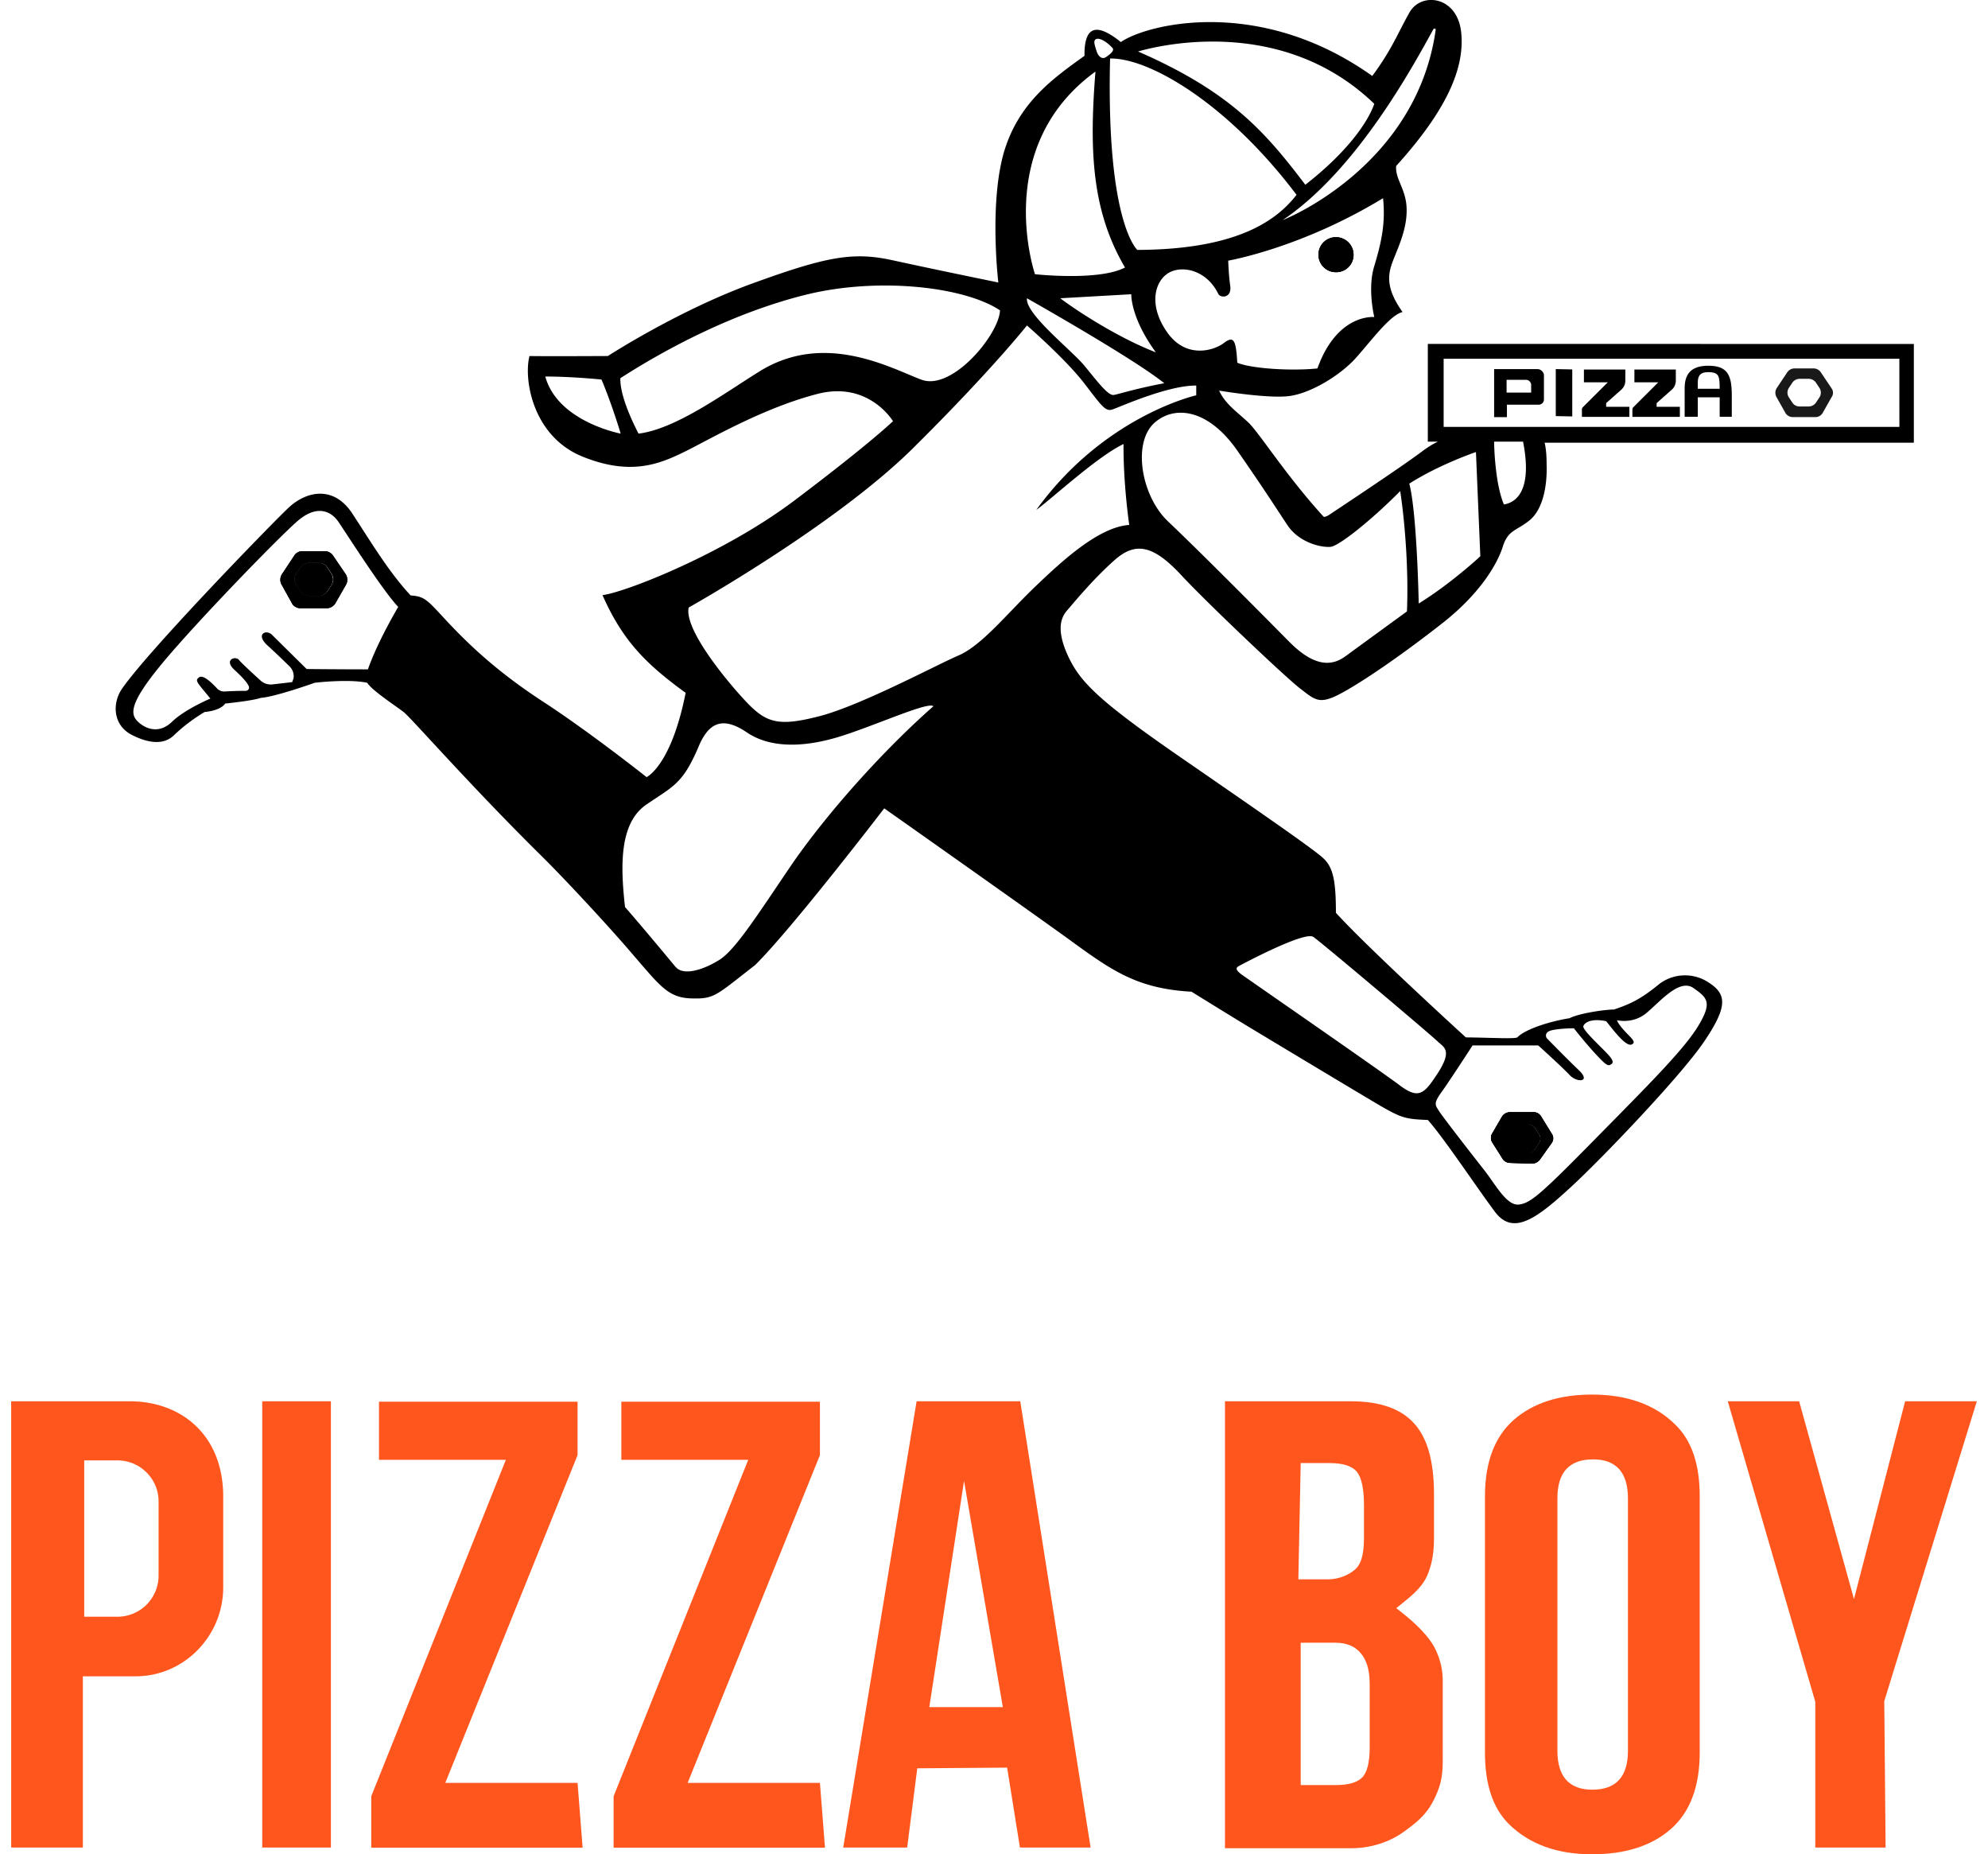 <svg xmlns="http://www.w3.org/2000/svg" width="89" height="83" viewBox="0 0 89 83"><g><g><g><g><path fill="#ff561e" d="M14.814 62.72v19.975H11.74V62.72z"/></g><g><path fill="#ff561e" d="M36.933 82.7H27.47v-2.3l6.027-15.06h-5.68v-2.6h8.89v2.39L30.785 79.8h5.922z"/></g><g><path fill="#ff561e" d="M26.083 82.7H16.62v-2.3l6.027-15.06h-5.68v-2.6h8.89v2.39L19.935 79.8h5.922z"/></g><g><path fill="#ff561e" d="M41.604 76.41l1.555-10.126 1.737 10.125zm4.057 6.285h3.164L45.676 62.72h-4.641L37.75 82.695h2.863l.452-3.547 4.023-.03z"/></g><g><path fill="#ff561e" d="M59.782 73.527c.603 0 .935.225 1.146.48.21.256.391.647.391 1.368v2.841c0 .646-.105 1.082-.316 1.323-.226.24-.618.36-1.22.36H58.23v-6.372zm-1.552-8.041h1.296c.603 0 1.01.135 1.22.39.212.27.317.765.317 1.5v1.47c0 .645-.105 1.08-.316 1.32-.211.24-.708.525-1.311.525h-1.311l.105-5.19zm-3.39-2.766v20.005h5.666c1.07 0 1.898-.42 2.275-.691.633-.451 1.07-.797 1.401-1.458.287-.571.407-.992.407-1.744V75.21c0-.751-.286-1.428-.602-1.834-.377-.496-.874-.932-1.477-1.397.588-.481 1.1-.842 1.371-1.428.15-.346.317-.842.317-1.684v-1.984c0-1.458-.287-2.51-.89-3.171-.587-.661-1.536-.992-2.832-.992z"/></g><g><path fill="#ff561e" d="M71.317 65.32c1.037 0 1.564.587 1.564 1.745v11.296c0 1.158-.527 1.744-1.594 1.744-1.038 0-1.564-.586-1.564-1.744V67.065c0-1.158.526-1.744 1.594-1.744zm3.692-1.547c-.904-.902-2.155-1.353-3.737-1.353-1.462 0-2.637.376-3.496 1.127-.859.752-1.296 1.894-1.296 3.427v11.468c0 1.413.347 2.48 1.07 3.201.919.902 2.155 1.353 3.722 1.353 1.492 0 2.667-.376 3.526-1.127.859-.752 1.296-1.894 1.296-3.427V66.974c0-1.413-.347-2.48-1.085-3.201z"/></g><g><path fill="#ff561e" d="M7.1 70.532a1.843 1.843 0 0 1-1.838 1.832H3.77v-6.997h1.492c1.01 0 1.838.826 1.838 1.832zM5.804 62.72H.5v19.975h3.21V75.03h2.365c2.155 0 3.918-1.789 3.918-3.983v-4.058c0-2.766-1.883-4.269-4.189-4.269z"/></g><g><path fill="#ff561e" d="M81.268 82.695v-6.523L77.35 62.72h3.195L83 71.573l2.29-8.853h3.21l-4.144 13.422.06 6.553z"/></g></g><g><g><path d="M59.783 11.597c-.212 0-.379-.075-.379-.18 0-.106.167-.18.38-.18.212 0 .394.09.394.18s-.182.18-.395.18zm.03-.977a.777.777 0 0 0-.783.782c0 .435.347.781.784.781a.777.777 0 0 0 .783-.781.787.787 0 0 0-.783-.782z"/></g><g><path d="M59.783 11.597c-.212 0-.379-.075-.379-.18 0-.106.167-.18.38-.18.212 0 .394.09.394.18s-.182.18-.395.18zm.03-.977a.777.777 0 0 0-.783.782c0 .435.347.781.784.781a.777.777 0 0 0 .783-.781.787.787 0 0 0-.783-.782z"/></g><g><path d="M14.858 26.174l-.197.301a.447.447 0 0 1-.364.196h-.47a.475.475 0 0 1-.379-.196l-.197-.301a.46.46 0 0 1 0-.483l.197-.301a.454.454 0 0 1 .379-.196h.47c.151 0 .288.075.364.196l.197.301a.46.46 0 0 1 0 .483zm.623-.467l-.573-.842a.45.45 0 0 0-.376-.195h-.995a.424.424 0 0 0-.362.195l-.557.842a.46.46 0 0 0 0 .481l.467.842c.075.12.226.195.362.195h1.175c.15 0 .286-.075.377-.195l.482-.842a.46.46 0 0 0 0-.48z"/></g><g><path d="M14.858 26.174l-.197.301a.447.447 0 0 1-.364.196h-.47a.475.475 0 0 1-.379-.196l-.197-.301a.46.46 0 0 1 0-.483l.197-.301a.454.454 0 0 1 .379-.196h.47c.151 0 .288.075.364.196l.197.301a.46.46 0 0 1 0 .483zm.623-.467l-.573-.842a.45.45 0 0 0-.376-.195h-.995a.424.424 0 0 0-.362.195l-.557.842a.46.46 0 0 0 0 .481l.467.842c.075.12.226.195.362.195h1.175c.15 0 .286-.075.377-.195l.482-.842a.46.46 0 0 0 0-.48z"/></g><g><path d="M68.9 51.178l-.182.27a.405.405 0 0 1-.348.18h-.438a.444.444 0 0 1-.347-.18l-.181-.27a.383.383 0 0 1 0-.436l.18-.27a.405.405 0 0 1 .348-.181h.438c.136 0 .272.075.348.18l.181.27c.09.136.09.302 0 .437zm.57-.436l-.482-.782a.386.386 0 0 0-.347-.18h-1.04a.443.443 0 0 0-.346.18l-.437.752c-.09.135-.09.3 0 .436l.452.721c.075.12.21.18.346.18l.98.03a.443.443 0 0 0 .346-.18l.513-.721a.36.36 0 0 0 .015-.436z"/></g><g><path d="M68.9 51.178l-.182.27a.405.405 0 0 1-.348.18h-.438a.444.444 0 0 1-.347-.18l-.181-.27a.383.383 0 0 1 0-.436l.18-.27a.405.405 0 0 1 .348-.181h.438c.136 0 .272.075.348.18l.181.27c.09.136.09.302 0 .437zm.57-.436l-.482-.782a.386.386 0 0 0-.347-.18h-1.04a.443.443 0 0 0-.346.18l-.437.752c-.09.135-.09.3 0 .436l.452.721c.075.12.21.18.346.18l.98.03a.443.443 0 0 0 .346-.18l.513-.721a.36.36 0 0 0 .015-.436z"/></g><g><path d="M68.366 50.295c.136 0 .272.075.347.18l.18.27c.091.136.091.301 0 .436l-.18.27a.404.404 0 0 1-.347.181h.015c.136 0 .272-.06.347-.18l.18-.27c.091-.136.091-.301 0-.437l-.18-.27a.443.443 0 0 0-.347-.18h-.015zm-54.81-25.04l.008.014c-.024 0-.023-.005-.008-.013zm53.258 25.896a.385.385 0 0 1 0-.436l.436-.751a.44.44 0 0 1 .345-.18h1.036c.15 0 .27.06.345.18l.48.781c.09.136.09.301-.014.436l-.51.722a.442.442 0 0 1-.336.18l-.971-.03a.402.402 0 0 1-.345-.18zm18.218-35.095H64.63v3.051h20.403zm-16.846 3.712H66.89c0 .331.06 1.924.437 2.811.391-.06 1.326-.42.859-2.81zm-1.914 5.126l-.196-4.66s-1.612.541-2.984 1.413c.347 1.323.422 5.366.422 5.366 1.417-.872 2.773-2.12 2.758-2.12zm-3.586-2.913c-1.251 1.264-2.758 2.482-3.135 2.497-.497.03-1.416-.24-1.898-.948-.482-.722-1.01-1.564-2.276-3.384-1.28-1.82-2.757-2.016-3.661-1.249-1.04.873-.633 3.28.557 4.423 1.643 1.564 4.204 4.152 5.41 5.37 1.205 1.234 1.989 1.099 2.561.677.573-.42 2.743-2 2.743-2 .075-1.776-.075-3.882-.301-5.386zm-16.29.839c3.044-4.209 7.158-5.126 7.158-5.126v-.436c-1.25-.015-3.36.932-3.707 1.053-.346.135-.467-.06-1.31-1.158-.845-1.097-2.562-2.585-2.562-2.585s-1.643 2.074-5.139 5.531c-3.51 3.457-10.005 7.094-10.005 7.094-.196.917 1.477 3.021 2.44 4.073.98 1.068 1.478 1.278 3.331.812 1.838-.45 5.29-2.3 6.299-2.735 1.024-.436 2.124-1.804 3.33-2.976 1.22-1.173 2.923-2.78 4.324-2.871 0 0-.27-1.819-.256-3.622-1.19.57-3.194 2.435-3.902 2.946zm-4.61 8.792c-.211-.21-2.29.722-3.858 1.248-1.567.54-3.285.736-4.49-.076-1.19-.811-1.778-.33-2.2.722-.694 1.593-1.1 1.683-2.306 2.51-1.205.827-1.16 2.735-.95 4.584.83.947 2.246 2.66 2.246 2.66l.06.06c.362.346 1.19.09 1.899-.345.723-.436 1.718-2.014 3.24-4.254 1.537-2.24 4.053-5.08 6.359-7.109zm-.513-14.61c1.371.482 3.45-2.028 3.496-3.11-1.597-1.067-5.485-1.503-8.725-.692-3.119.782-6.072 2.315-8.272 3.728-.015.54.256 1.398.814 2.48 1.672-.196 3.902-1.849 5.41-2.78 2.938-1.835 5.936-.121 7.277.375zm-13.486 2.406c-.452-1.488-.859-2.42-.859-2.42s-1.296-.135-2.516-.135c.557 2.029 3.375 2.555 3.375 2.555zm18.548-7.134s2.857.315 4.03-.3c-1.474-2.508-1.61-5.18-1.323-8.769-4.661 3.378-2.707 9.069-2.707 9.069zm2.759-9.979c.09.274.271.365.422.259.15-.107.422-.29.271-.426-.301-.32-.618-.456-.738-.365-.106.076-.046.243.045.532zm.603.324c-.181 7.365 1.22 8.567 1.22 8.567 4.295-.015 6.163-1.217 7.127-2.465-3.058-4.058-6.57-6.132-8.347-6.102zm1.25-.315c4.129 1.803 5.681 3.577 7.49 5.966 1.777-1.382 2.772-2.72 3.088-3.622-4.46-4.3-10.538-2.342-10.578-2.344zm0 0zm6.48 7.545c.18-.06 5.988-2.435 6.846-8.507.015-.06-.075-.09-.105-.03-.933 1.698-3.446 6.327-6.741 8.537zM45.975 13.35c-.076.706 1.989 2.314 2.561 3.006.573.691 1.07 1.367 1.326 1.322.256-.045.92-.27 2.26-.526-1.4-1.127-6.147-3.802-6.147-3.802zm4.67-.18l-3.179.18c.814.616 2.668 1.803 4.28 2.42-1.145-1.564-1.1-2.6-1.1-2.6zm11.272-4.3c-3.677 2.24-6.931 2.796-6.931 2.796s.015.601.09 1.127c.075.542-.407.557-.527.376-.543-1.127-1.703-1.322-2.29-.917-.588.406-.83 1.458 0 2.63.828 1.173 2.048.827 2.516.482.452-.346.557-.18.617.871.633.27 2.457.376 3.587.256.889-2.48 2.546-2.3 2.546-2.3s-.316-1.277 0-2.284c.302-1.007.513-1.894.392-3.036zm-6.329 34.75c.226.166 6.224 4.314 7.037 4.93.814.616 1.085.481 1.628-.346.844-1.217.376-1.322.105-1.593-.271-.27-5.168-4.404-5.56-4.674-.392-.286-3.345 1.307-3.345 1.307-.166.09-.09.21.135.376zm9.011 5.17c-.437.602-.361.647-.18.932.18.286 1.446 1.91 2.034 2.66.497.632.98 1.564 1.522 1.534.527-.045.98-.436 3.45-2.946 2.472-2.51 3.978-4.013 4.611-5.065.633-1.052.392-1.248-.226-1.684-.633-.435-1.492.617-2.11 1.128-.602.496-1.31.315-1.31.315s.03.136.301.436c.256.3.573.511.392.631-.226.166-.678-.39-1.175-1.022-.709-.15-.995.09-1.025.226-.03.135.497.646.904 1.052.407.406.482.556.347.646-.136.09-.196.09-.709-.466-.512-.556-.964-1.142-.964-1.142s-.618 0-.995.09c-.376.09-.226.346-.226.346s.92.947 1.462 1.458c.527.526-.105.54-.422.21-.301-.33-1.416-1.337-1.416-1.337h-2.939s-.904 1.397-1.326 1.999zM17.827 27.164c-.693-.721-2.381-3.382-2.683-3.817-.3-.436-.934-.812-1.853 0-.92.811-4.52 4.524-6.027 6.342-1.507 1.819-1.432 2.285-1.085 2.616.346.33.949.556 1.522 0 .572-.557 1.717-1.038 1.717-1.038-.587-.721-.708-.796-.512-.946.18-.15.588.255.799.48.09.106.21.15.346.15.226-.014.588-.03.95-.03.105 0 .18-.104.135-.21-.075-.165-.271-.39-.648-.736-.482-.451.06-.631.211-.436.106.135.678.661.995.947a.687.687 0 0 0 .482.15l.904-.105.06-.165a.609.609 0 0 0-.165-.526c-.241-.24-.648-.632-.98-.932-.588-.526-.075-.752.181-.496a887.24 887.24 0 0 0 1.552 1.533s1.447.015 2.743.015c.256-.722.678-1.623 1.356-2.796zM85.68 15.395v4.419H69.15c.06.24.09.57.09.976.03.887-.135 1.94-.723 2.465-.603.511-.994.436-1.236 1.203-.24.766-.994 2.089-2.697 3.427-1.703 1.337-3.435 2.54-4.475 3.11-1.04.572-1.206.362-1.944-.21-.738-.586-4.204-3.877-5.289-5.05-1.236-1.322-2.034-1.518-2.999-.646-.98.872-1.808 1.894-2.11 2.24-.3.345-.466.916.046 2.029.512 1.097 1.236 1.893 4.671 4.283 3.436 2.375 6.329 4.359 6.766 4.78.437.406.557 1.022.557 2.435 1.447 1.593 5.817 5.576 5.817 5.576 1.22.015 2.17.075 2.305 0 .377-.391 1.552-.737 2.336-.857.437-.225 1.597-.39 1.99-.39.707-.241 1.174-.437 2.048-1.158a1.912 1.912 0 0 1 2.2-.045c.814.526.844 1.082-.226 2.66-1.07 1.563-4.55 5.2-5.937 6.478-1.522 1.398-2.591 2.225-3.42 1.112-.829-1.112-2.306-3.336-2.999-4.103-1.1-.045-1.19-.075-2.652-.947-1.461-.871-4.038-2.42-5.41-3.246a374.06 374.06 0 0 1-2.516-1.548c-2.441-.136-3.571-.947-5.47-2.33-1.913-1.383-8.287-5.877-8.287-5.877s-4.16 5.426-5.787 7.02c-1.763 1.367-1.808 1.517-2.848 1.487-1.04-.03-1.401-.556-2.637-1.984-1.22-1.428-3.224-3.562-4.083-4.403-3.24-3.202-5.817-6.163-6.163-6.433-.347-.27-1.417-.962-1.628-1.308-.859-.18-2.35 0-2.35 0s-1.763.631-2.411.676c-.422.136-1.371.226-1.598.256-.226.33-.919.376-.919.376a7.73 7.73 0 0 0-1.386 1.052c-.362.345-.95.436-1.853-.015-.905-.451-.89-1.473-.452-2.09 1.175-1.698 6.645-7.334 7.458-8.1.814-.752 2.035-.993 2.863.3.844 1.293 1.628 2.6 2.592 3.637.633.045.724.18 1.643 1.173.934.992 2.2 2.224 4.28 3.577 2.079 1.352 4.64 3.381 4.64 3.381s1.1-.496 1.748-3.772c-1.778-1.293-2.818-2.33-3.722-4.374 1.01-.12 5.47-1.864 8.635-4.268 3.33-2.51 4.37-3.517 4.37-3.517s-1.086-1.82-3.391-1.218c-2.32.601-4.58 1.894-5.756 2.495-1.176.586-2.487 1.218-4.732.316-2.23-.887-2.667-3.427-2.396-4.51.618.016 3.511 0 3.511 0s3.12-2.028 6.465-3.246c3.345-1.217 4.52-1.428 6.298-1.037 1.778.391 4.717.992 4.717.992s-.452-3.787.331-6.087c.693-2.03 2.14-3.066 3.526-4.058-.015-1.218.437-1.578 1.628-.616C51.294 1.1 56.342-.222 61.435 3.4c.889-1.203 1.13-1.894 1.657-2.826.513-.947 2.14-.767 2.321.857.18 1.623-.663 3.517-2.908 5.997-.06.57.452 1.052.467 1.909.03.856-.347 1.668-.573 2.239-.226.571-.452 1.217.392 2.39-.542.12-1.386 1.262-2.08 2.044-.693.781-2.079 1.638-3.088 1.728-1.01.09-3.044-.255-3.044-.255.271.601.798.947 1.31 1.428.498.48 1.688 2.374 3.346 4.193 0 0 .03.105.316-.09.287-.195 3.18-2.104 4.114-2.81.241-.181.482-.331.708-.437h-.452v-4.373zM14.843 26.178l-.196.303a.443.443 0 0 1-.361.196h-.468a.47.47 0 0 1-.376-.196l-.196-.303a.466.466 0 0 1 0-.484l.196-.303a.45.45 0 0 1 .376-.197h.468c.15 0 .286.076.361.197l.196.303c.09.151.09.348 0 .484zm45.748-14.781a.777.777 0 0 1-.784.781.777.777 0 0 1-.783-.781c0-.436.347-.782.783-.782.422 0 .784.346.784.782z"/></g><g><path fill="#191919" d="M81.46 17.776l-.167.253a.398.398 0 0 1-.319.164h-.41a.378.378 0 0 1-.318-.164l-.167-.253a.384.384 0 0 1 0-.403l.167-.253a.398.398 0 0 1 .319-.164h.41c.12 0 .242.06.318.164l.167.253a.385.385 0 0 1 0 .403zm.533-.4l-.483-.72a.393.393 0 0 0-.316-.166h-.859c-.12 0-.241.06-.316.165l-.482.722a.393.393 0 0 0 0 .406l.406.721a.393.393 0 0 0 .317.165h1.01c.135 0 .24-.06.316-.165l.407-.721a.337.337 0 0 0 0-.406z"/></g><g><path d="M68.548 17.572h-1.1v-.571h.874c.12 0 .226.105.226.225zm.286-1.052H66.89v2.15h.573v-.557h1.431c.12 0 .226-.105.226-.225v-1.112c-.015-.12-.135-.256-.286-.256z"/></g><g><path d="M69.65 18.624V16.52l.738.015v2.104z"/></g><g><path d="M70.82 18.644v-.315c0-.046.015-.076.045-.106l1.115-1.112h-1.07v-.571h1.854v.496c0 .15-.06.3-.181.406l-.678.601v.165h1.04v.451H70.82z"/></g><g><path d="M73.08 18.644v-.315c0-.046.015-.076.045-.106l1.115-1.112h-1.07v-.571h1.854v.496c0 .15-.06.3-.181.406l-.678.601v.165h1.04v.451H73.08z"/></g><g><path d="M76.008 17.402v-.328c.015-.298.15-.417.467-.417.497 0 .512.194.512.745zm.467-1.032c-.814 0-1.055.42-1.055 1.007v1.278h.588v-.872h.98v.872h.542v-.962c0-.917-.196-1.323-1.055-1.323z"/></g></g></g></g></svg>